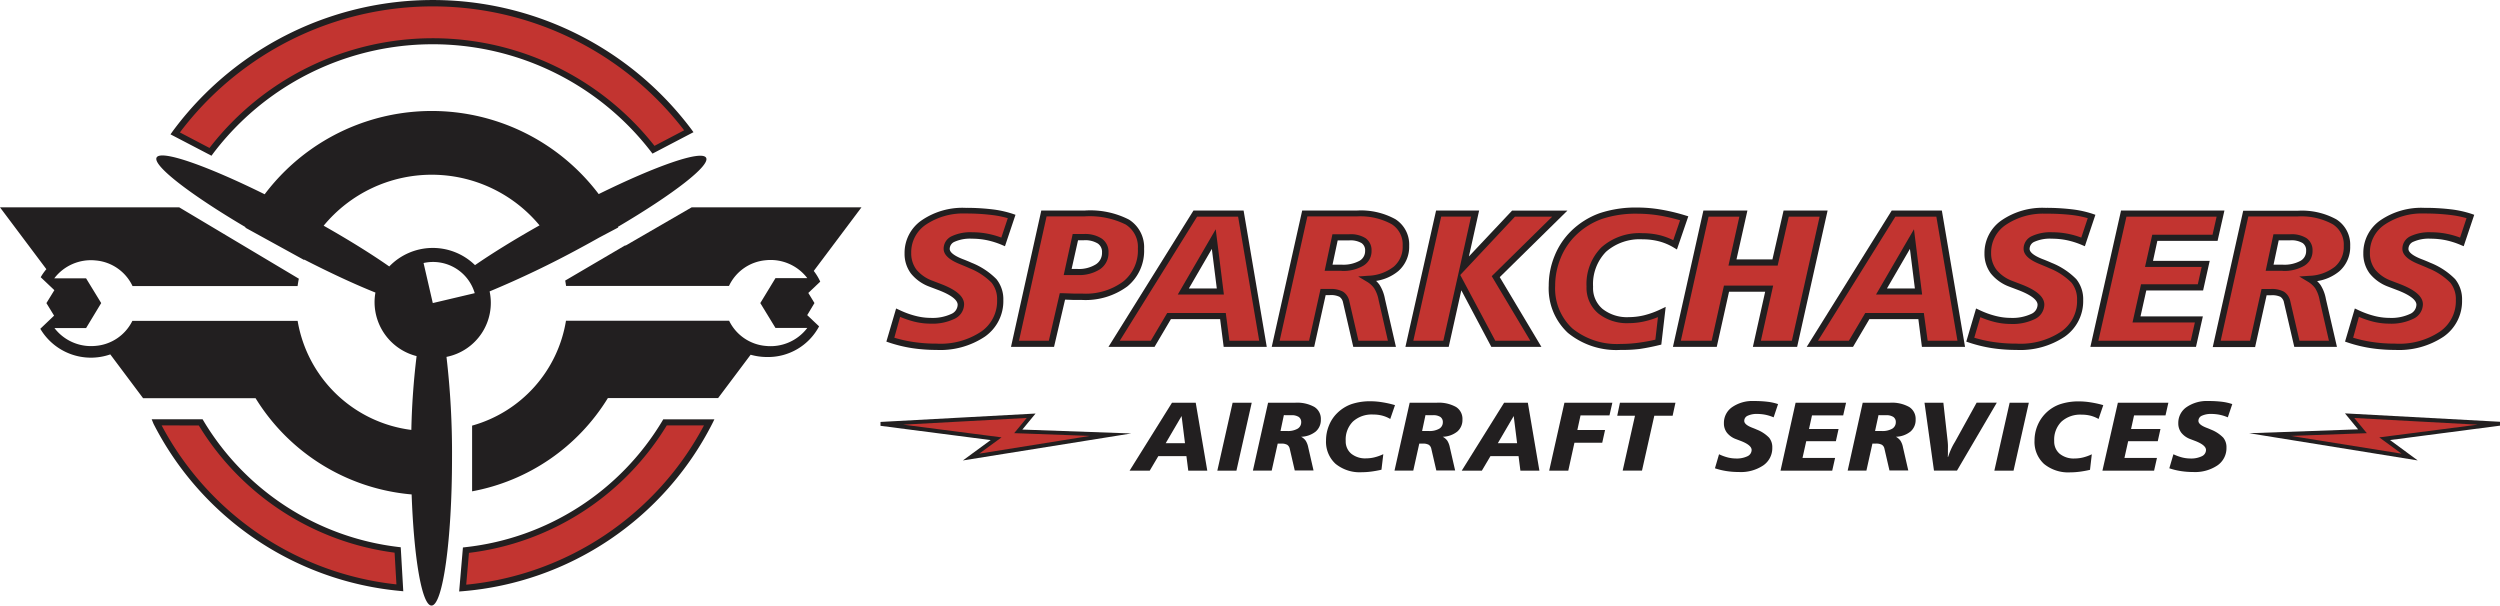 <svg id="Layer_2" data-name="Layer 2" xmlns="http://www.w3.org/2000/svg" width="291.52" height="70.613" viewBox="0 0 291.52 70.613">
  <path id="Path_4061" data-name="Path 4061" d="M155,60.777l5.564-7.417h-19.8l-7.735,4.477a.242.242,0,0,0,0-.054L126.016,61.9c.038.2.072.417.1.625h19A5.24,5.24,0,0,1,149.4,59.53a5.378,5.378,0,0,1,4.846,2.086h-3.71l-1.769,2.909,1.769,2.9h3.71a5.375,5.375,0,0,1-4.815,2.1,5.247,5.247,0,0,1-4.3-2.94H126.107A15.246,15.246,0,0,1,115.16,78.815v7.662A23.627,23.627,0,0,0,130.993,75.6h12.855l3.791-5.052a7.11,7.11,0,0,0,1.912.267,6.737,6.737,0,0,0,6.071-3.575l-1.386-1.309.846-1.409-.717-1.178,1.391-1.319A6.267,6.267,0,0,0,155,60.777Z" transform="translate(-60.109 -29.184)" fill="#221f20"/>
  <path id="Path_4062" data-name="Path 4062" d="M82.333,34.011c-.535-.906-5.8.933-12.52,4.241a24.4,24.4,0,0,0-38.951.023c-6.755-3.339-12.051-5.2-12.592-4.3s3.863,4.3,10.364,8.137l-.029.054,6.865,3.774v-.054c3.1,1.59,5.961,2.913,8.308,3.851a6.243,6.243,0,0,0-.1,1.223,6.5,6.5,0,0,0,4.9,6.185,85.7,85.7,0,0,0-.613,8.608A15.4,15.4,0,0,1,34.706,53.036H15.436a5.249,5.249,0,0,1-4.284,2.917,5.377,5.377,0,0,1-4.8-2.074h3.686L11.8,50.961l-1.764-2.886H6.329a5.378,5.378,0,0,1,4.843-2.082,5.24,5.24,0,0,1,4.283,2.988H34.7c.043-.29.086-.575.148-.861l-5.029-3L20.9,39.8H0l5.407,7.209a6.239,6.239,0,0,0-.66.938l1.592,1.509-.927,1.509.894,1.463L4.7,53.96a6.856,6.856,0,0,0,8.16,2.986l3.824,5.106H29.8A23.771,23.771,0,0,0,48,73.276c.263,7.449,1.2,12.958,2.319,12.958,1.319,0,2.39-7.7,2.39-17.217a96.4,96.4,0,0,0-.645-11.78A6.422,6.422,0,0,0,57.093,49.6a112.944,112.944,0,0,0,10.613-5.084c.746-.4,1.477-.806,2.185-1.205l2.194-1.16a.078.078,0,0,0-.033-.077C78.5,38.274,82.873,34.908,82.333,34.011ZM50.467,50.961,49.391,46.29a5.065,5.065,0,0,1,5.966,3.516Zm4.914-4.431a7.044,7.044,0,0,0-9.991.163c-2.041-1.427-4.67-3.067-7.649-4.753A16.334,16.334,0,0,1,62.915,41.9c-2.916,1.64-5.5,3.244-7.534,4.644Z" transform="translate(0 -15.621)" fill="#221f20"/>
  <path id="Path_4063" data-name="Path 4063" d="M43.352,108.7H38.18A35.48,35.48,0,0,0,66.557,128l-.258-4.418A30.988,30.988,0,0,1,43.352,108.7Z" transform="translate(-19.928 -59.45)" fill="#c23430"/>
  <path id="Path_4064" data-name="Path 4064" d="M66.337,127.964l-.44-.045a36,36,0,0,1-28.683-19.483L37,107.91h5.937l.11.186a30.7,30.7,0,0,0,22.683,14.7l.311.036ZM38.162,108.626a35.262,35.262,0,0,0,27.377,18.536l-.215-3.7a31.481,31.481,0,0,1-22.831-14.834Z" transform="translate(-19.312 -59.018)" fill="#221f20"/>
  <path id="Path_4065" data-name="Path 4065" d="M136.416,108.7A31,31,0,0,1,113.2,123.607l-.378,4.422A35.487,35.487,0,0,0,141.589,108.7Z" transform="translate(-58.887 -59.45)" fill="#c23430"/>
  <path id="Path_4066" data-name="Path 4066" d="M112,127.991l.44-5.133.306-.036A30.672,30.672,0,0,0,135.692,108.1l.105-.186h5.966l-.249.507a35.968,35.968,0,0,1-29.051,19.533Zm1.143-4.5-.32,3.706a35.246,35.246,0,0,0,27.726-18.577h-4.336a31.444,31.444,0,0,1-23.089,14.87Z" transform="translate(-58.459 -59.018)" fill="#221f20"/>
  <path id="Path_4067" data-name="Path 4067" d="M98.5,17.881l4.106-2.157a37.308,37.308,0,0,0-59.894.249l4.111,2.152a32.5,32.5,0,0,1,51.662-.245Z" transform="translate(-22.293 -0.433)" fill="#c23430"/>
  <path id="Path_4068" data-name="Path 4068" d="M46.37,18.161l-4.78-2.492.229-.326a37.7,37.7,0,0,1,60.52-.249l.234.322-4.78,2.5-.2-.263a32.116,32.116,0,0,0-51.031.245Zm-3.69-2.719,3.456,1.812a32.9,32.9,0,0,1,51.891-.245l3.456-1.812a36.942,36.942,0,0,0-58.8.249Z" transform="translate(-21.708 -0.002)" fill="#221f20"/>
  <path id="Path_4069" data-name="Path 4069" d="M232.38,106.98l-17.53.947,13.438,1.74-2.921,2.139,16.273-2.61-10.766-.4Z" transform="translate(-112.143 -58.51)" fill="#c23430"/>
  <path id="Path_4070" data-name="Path 4070" d="M224.384,111.9l3.241-2.374-12.845-1.663v-.453l18.08-.979L231.32,108.3l12.7.453Zm-6.965-4.173,11.473,1.482-2.6,1.9L239.2,109.04l-8.834-.322,1.463-1.772Z" transform="translate(-112.106 -58.209)" fill="#221f20"/>
  <path id="Path_4071" data-name="Path 4071" d="M580.509,107.927l-17.525-.947,1.5,1.817-10.766.4,16.273,2.61-2.921-2.139Z" transform="translate(-289.019 -58.51)" fill="#c23430"/>
  <path id="Path_4072" data-name="Path 4072" d="M568.292,111.877l-19.652-3.172,12.7-.453-1.53-1.862,18.08.979v.453L565.065,109.5ZM553.5,109.018l12.907,2.071-2.6-1.9,11.473-1.482-14.384-.779,1.463,1.772Z" transform="translate(-286.367 -58.187)" fill="#221f20"/>
  <path id="Path_4073" data-name="Path 4073" d="M280.483,103.65h2.768l1.348,7.92h-2.218l-.215-1.69h-3.279l-1,1.69H275.54Zm1.119,1.55-1.855,3.172H282Z" transform="translate(-143.82 -56.688)" fill="#221f20"/>
  <path id="Path_4074" data-name="Path 4074" d="M298.723,103.65h2.228l-1.783,7.92H296.94Z" transform="translate(-154.99 -56.688)" fill="#221f20"/>
  <path id="Path_4075" data-name="Path 4075" d="M307.389,103.639h3.155a4.125,4.125,0,0,1,2.247.494,1.63,1.63,0,0,1,.751,1.468,1.765,1.765,0,0,1-.6,1.4,2.844,2.844,0,0,1-1.7.607,1.589,1.589,0,0,1,.531.453,2.291,2.291,0,0,1,.3.788l.617,2.691H310.5l-.588-2.546a.726.726,0,0,0-.3-.453,1.386,1.386,0,0,0-.7-.136h-.4l-.7,3.149H305.62Zm1.84,1.45-.392,1.849h.789a2.267,2.267,0,0,0,1.2-.267.859.859,0,0,0,.426-.761.718.718,0,0,0-.292-.616,1.5,1.5,0,0,0-.86-.2Z" transform="translate(-159.521 -56.678)" fill="#221f20"/>
  <path id="Path_4076" data-name="Path 4076" d="M331.49,103.727l-.555,1.613a3.629,3.629,0,0,0-.932-.39,4.114,4.114,0,0,0-1.052-.127,3.264,3.264,0,0,0-2.362.811,2.964,2.964,0,0,0-.846,2.265,1.859,1.859,0,0,0,.641,1.486,2.58,2.58,0,0,0,1.74.548,4.1,4.1,0,0,0,.985-.122,5.439,5.439,0,0,0,1.018-.367l-.215,1.812a11.952,11.952,0,0,1-1.181.217,8.594,8.594,0,0,1-1.114.077,4.454,4.454,0,0,1-3.069-.988,3.479,3.479,0,0,1-1.1-2.719,4.565,4.565,0,0,1,.344-1.744,4.171,4.171,0,0,1,.956-1.441,4.505,4.505,0,0,1,1.673-1.051,6.8,6.8,0,0,1,2.228-.331,8.47,8.47,0,0,1,1.372.118A11.556,11.556,0,0,1,331.49,103.727Z" transform="translate(-168.822 -56.485)" fill="#221f20"/>
  <path id="Path_4077" data-name="Path 4077" d="M341.929,103.639h3.155a4.126,4.126,0,0,1,2.247.494,1.63,1.63,0,0,1,.751,1.468,1.765,1.765,0,0,1-.6,1.4,2.844,2.844,0,0,1-1.7.607,1.589,1.589,0,0,1,.531.453,2.293,2.293,0,0,1,.3.788l.617,2.691h-2.194l-.588-2.546a.726.726,0,0,0-.3-.453,1.386,1.386,0,0,0-.7-.136h-.4l-.7,3.149H340.16Zm1.84,1.45-.392,1.849h.794a2.267,2.267,0,0,0,1.2-.267.859.859,0,0,0,.425-.761.719.719,0,0,0-.292-.616,1.5,1.5,0,0,0-.865-.2Z" transform="translate(-177.549 -56.678)" fill="#221f20"/>
  <path id="Path_4078" data-name="Path 4078" d="M361.5,103.65h2.768l1.348,7.92H363.4l-.215-1.69h-3.279l-1,1.69H356.56Zm1.119,1.55-1.855,3.172h2.252Z" transform="translate(-186.109 -56.688)" fill="#221f20"/>
  <path id="Path_4079" data-name="Path 4079" d="M379.668,103.65h5.588l-.335,1.473h-3.375l-.373,1.708h3.232l-.33,1.486h-3.241l-.717,3.253H377.89Z" transform="translate(-197.243 -56.688)" fill="#221f20"/>
  <path id="Path_4080" data-name="Path 4080" d="M394.805,103.65h6.473l-.33,1.518h-2.137l-1.434,6.393h-2.252l1.434-6.393h-2.07Z" transform="translate(-205.907 -56.688)" fill="#221f20"/>
  <path id="Path_4081" data-name="Path 4081" d="M425.687,103.573l-.516,1.545a5.109,5.109,0,0,0-.927-.295,4.871,4.871,0,0,0-.956-.1,2.5,2.5,0,0,0-1.143.208.65.65,0,0,0-.4.6c0,.29.3.548.894.784.239.091.425.168.564.231a4.1,4.1,0,0,1,1.434.938,1.747,1.747,0,0,1,.378,1.164,2.442,2.442,0,0,1-1.047,2.071,4.679,4.679,0,0,1-2.84.775,9.45,9.45,0,0,1-1.458-.109,8.143,8.143,0,0,1-1.343-.326l.478-1.636a5.691,5.691,0,0,0,1.013.372,4.022,4.022,0,0,0,.956.122,2.882,2.882,0,0,0,1.353-.267.813.813,0,0,0,.478-.725c0-.385-.44-.743-1.315-1.074l-.512-.195a2.383,2.383,0,0,1-1.056-.748,1.784,1.784,0,0,1-.349-1.115,2.225,2.225,0,0,1,.956-1.862,4.169,4.169,0,0,1,2.548-.716,12.978,12.978,0,0,1,1.587.086A6.109,6.109,0,0,1,425.687,103.573Z" transform="translate(-218.351 -56.453)" fill="#221f20"/>
  <path id="Path_4082" data-name="Path 4082" d="M436.079,103.65h5.885l-.335,1.473h-3.638l-.349,1.586h3.447l-.315,1.427h-3.456l-.435,1.953h3.8l-.335,1.482H434.32Z" transform="translate(-226.697 -56.688)" fill="#221f20"/>
  <path id="Path_4083" data-name="Path 4083" d="M452.454,103.639h3.169a4.126,4.126,0,0,1,2.247.494,1.635,1.635,0,0,1,.755,1.468,1.766,1.766,0,0,1-.6,1.4,2.844,2.844,0,0,1-1.7.607,1.616,1.616,0,0,1,.526.453,2.191,2.191,0,0,1,.3.788l.617,2.691h-2.194l-.588-2.546a.69.69,0,0,0-.3-.453,1.371,1.371,0,0,0-.7-.136h-.4l-.7,3.149H450.7Zm1.84,1.45-.4,1.849h.794a2.257,2.257,0,0,0,1.2-.267.859.859,0,0,0,.425-.761.705.705,0,0,0-.292-.616,1.5,1.5,0,0,0-.86-.2Z" transform="translate(-235.247 -56.678)" fill="#221f20"/>
  <path id="Path_4084" data-name="Path 4084" d="M469.44,103.645h2.2l.478,4.282c.024.2.043.408.053.607s0,.4,0,.589v.412a2.307,2.307,0,0,1-.024.408h.057a7.236,7.236,0,0,1,.306-.82,6.894,6.894,0,0,1,.478-.906l2.529-4.576h2.352l-4.642,7.92h-2.682Z" transform="translate(-245.028 -56.683)" fill="#221f20"/>
  <path id="Path_4085" data-name="Path 4085" d="M488.263,103.65H490.5l-1.783,7.92H486.48Z" transform="translate(-253.922 -56.688)" fill="#221f20"/>
  <path id="Path_4086" data-name="Path 4086" d="M504.286,103.744l-.55,1.613a3.777,3.777,0,0,0-.908-.376,4.18,4.18,0,0,0-1.056-.127,3.264,3.264,0,0,0-2.362.811,2.964,2.964,0,0,0-.846,2.265,1.858,1.858,0,0,0,.641,1.486,2.59,2.59,0,0,0,1.74.548,4.138,4.138,0,0,0,.99-.122,5.4,5.4,0,0,0,1.013-.367l-.21,1.812q-.586.138-1.186.217a8.522,8.522,0,0,1-1.109.077,4.454,4.454,0,0,1-3.074-.988,3.479,3.479,0,0,1-1.1-2.719,4.564,4.564,0,0,1,.344-1.744,4.406,4.406,0,0,1,2.629-2.492,6.8,6.8,0,0,1,2.228-.331,8.561,8.561,0,0,1,1.377.118A11.508,11.508,0,0,1,504.286,103.744Z" transform="translate(-259.027 -56.501)" fill="#221f20"/>
  <path id="Path_4087" data-name="Path 4087" d="M514.642,103.65h5.889l-.335,1.473h-3.667l-.349,1.586h3.428l-.316,1.427h-3.451l-.435,1.953H519.2l-.335,1.482H512.84Z" transform="translate(-267.681 -56.688)" fill="#221f20"/>
  <path id="Path_4088" data-name="Path 4088" d="M536.5,103.573l-.521,1.545a4.993,4.993,0,0,0-.927-.295,4.872,4.872,0,0,0-.956-.1,2.5,2.5,0,0,0-1.143.208.65.65,0,0,0-.4.6c0,.29.3.548.894.784.239.091.426.168.564.231a4.1,4.1,0,0,1,1.434.938,1.748,1.748,0,0,1,.378,1.164,2.442,2.442,0,0,1-1.047,2.071,4.679,4.679,0,0,1-2.84.775,9.452,9.452,0,0,1-1.434-.109,8.143,8.143,0,0,1-1.343-.326l.478-1.636a5.69,5.69,0,0,0,1.013.372,4.022,4.022,0,0,0,.956.122,2.867,2.867,0,0,0,1.353-.267.813.813,0,0,0,.478-.725c0-.385-.44-.743-1.315-1.074l-.511-.195a2.384,2.384,0,0,1-1.057-.748,1.785,1.785,0,0,1-.349-1.115,2.226,2.226,0,0,1,.956-1.862,4.179,4.179,0,0,1,2.548-.716,12.976,12.976,0,0,1,1.587.086A6.164,6.164,0,0,1,536.5,103.573Z" transform="translate(-276.199 -56.453)" fill="#221f20"/>
  <path id="Path_4089" data-name="Path 4089" d="M231.349,54.936l-.994,2.959a9.3,9.3,0,0,0-1.788-.571,8.873,8.873,0,0,0-1.845-.19,4.808,4.808,0,0,0-2.194.4,1.252,1.252,0,0,0-.741,1.174q0,.82,1.711,1.5c.478.177.817.326,1.085.453a7.83,7.83,0,0,1,2.715,1.812,3.384,3.384,0,0,1,.7,2.211,4.684,4.684,0,0,1-2.008,3.969,8.982,8.982,0,0,1-5.445,1.482,18.516,18.516,0,0,1-2.792-.208,15.985,15.985,0,0,1-2.577-.625l.927-3.131a10.486,10.486,0,0,0,1.946.7,7.466,7.466,0,0,0,1.84.236,5.464,5.464,0,0,0,2.6-.512,1.549,1.549,0,0,0,.956-1.386c0-.734-.841-1.418-2.514-2.052-.421-.159-.751-.281-.956-.376a4.554,4.554,0,0,1-2.032-1.432,3.451,3.451,0,0,1-.664-2.139,4.249,4.249,0,0,1,1.86-3.57,8.092,8.092,0,0,1,4.881-1.359,24.7,24.7,0,0,1,3.04.168,11.552,11.552,0,0,1,2.29.489Z" transform="translate(-113.359 -29.687)" fill="#c23430"/>
  <path id="Path_4090" data-name="Path 4090" d="M222.047,70.059a18.753,18.753,0,0,1-2.868-.213,16.294,16.294,0,0,1-2.639-.643l-.33-.113,1.138-3.865.411.19a10.061,10.061,0,0,0,1.874.68,7.159,7.159,0,0,0,1.745.227,5.172,5.172,0,0,0,2.39-.453,1.2,1.2,0,0,0,.755-1.078c0-.562-.789-1.16-2.275-1.722l-.99-.376a4.986,4.986,0,0,1-2.189-1.554,3.822,3.822,0,0,1-.736-2.347,4.6,4.6,0,0,1,2.008-3.856,8.429,8.429,0,0,1,5.11-1.445,25.455,25.455,0,0,1,3.088.172,12.239,12.239,0,0,1,2.39.521l.339.118-1.229,3.665-.382-.163a9.569,9.569,0,0,0-1.711-.539,8.748,8.748,0,0,0-1.764-.177,4.414,4.414,0,0,0-2.013.358.9.9,0,0,0-.569.847c0,.376.526.788,1.482,1.164.478.181.837.335,1.1.453a8.369,8.369,0,0,1,2.868,1.9,3.741,3.741,0,0,1,.8,2.451,5.035,5.035,0,0,1-2.156,4.25A9.343,9.343,0,0,1,222.047,70.059Zm-4.909-1.423a15.645,15.645,0,0,0,2.18.489,17.633,17.633,0,0,0,2.73.2,8.537,8.537,0,0,0,5.215-1.4,4.314,4.314,0,0,0,1.86-3.688,3.057,3.057,0,0,0-.641-2.012,7.538,7.538,0,0,0-2.586-1.695c-.253-.118-.612-.267-1.061-.453-1.31-.517-1.946-1.115-1.946-1.812a1.611,1.611,0,0,1,.956-1.473,5.132,5.132,0,0,1,2.39-.453,9.412,9.412,0,0,1,1.912.195,9.626,9.626,0,0,1,1.468.426l.755-2.265a12.207,12.207,0,0,0-1.912-.376,24.7,24.7,0,0,0-2.988-.168,7.806,7.806,0,0,0-4.651,1.3,3.879,3.879,0,0,0-1.711,3.289,3.17,3.17,0,0,0,.593,1.935,4.294,4.294,0,0,0,1.869,1.309l.956.367c1.85.7,2.749,1.482,2.749,2.388a1.9,1.9,0,0,1-1.133,1.7,5.9,5.9,0,0,1-2.782.557,8.086,8.086,0,0,1-1.941-.245,11.5,11.5,0,0,1-1.606-.548Z" transform="translate(-112.853 -29.255)" fill="#221f20"/>
  <path id="Path_4091" data-name="Path 4091" d="M250.979,55h4.737a9.648,9.648,0,0,1,4.976,1,3.418,3.418,0,0,1,1.6,3.117,4.994,4.994,0,0,1-1.84,4.078,7.8,7.8,0,0,1-5.062,1.5h-.956c-.382,0-.817-.027-1.315-.05l-1.276,5.537h-4.25Zm3.643,2.719-.889,4.078h1.128a4.125,4.125,0,0,0,2.39-.6,1.942,1.942,0,0,0,.865-1.663,1.539,1.539,0,0,0-.641-1.359,3.175,3.175,0,0,0-1.86-.453Z" transform="translate(-129.232 -30.081)" fill="#c23430"/>
  <path id="Path_4092" data-name="Path 4092" d="M251.629,70.089H246.61l3.533-15.9h5.043a9.888,9.888,0,0,1,5.182,1.056,3.807,3.807,0,0,1,1.764,3.416,5.359,5.359,0,0,1-1.95,4.372,8.21,8.21,0,0,1-5.311,1.581h-.956l-1-.036Zm-4.087-.716h3.48l1.276-5.546h.32l1.305.045h.956a7.339,7.339,0,0,0,4.819-1.409,4.638,4.638,0,0,0,1.707-3.833,3.071,3.071,0,0,0-1.434-2.818,9.468,9.468,0,0,0-4.78-.942h-4.431Zm6.807-7.662h-1.592l1.047-4.785h1.3a3.551,3.551,0,0,1,2.084.53,1.878,1.878,0,0,1,.794,1.631,2.275,2.275,0,0,1-1.009,1.957,4.513,4.513,0,0,1-2.624.666ZM253.68,61h.669a3.736,3.736,0,0,0,2.175-.548,1.577,1.577,0,0,0,.7-1.359,1.187,1.187,0,0,0-.478-1.051,2.807,2.807,0,0,0-1.63-.39h-.688Z" transform="translate(-128.72 -29.638)" fill="#221f20"/>
  <path id="Path_4093" data-name="Path 4093" d="M281.235,55h5.311l2.581,15.183h-4.25l-.416-3.24h-6.281l-1.912,3.24h-4.5Zm2.142,2.968-3.552,6.094h4.3Z" transform="translate(-141.853 -30.081)" fill="#c23430"/>
  <path id="Path_4094" data-name="Path 4094" d="M288.842,70.089h-5.024l-.416-3.24h-5.736l-1.912,3.24H270.38l9.915-15.9h5.846Zm-4.355-.716h3.475L285.5,54.9h-4.78L271.7,69.373h3.619l1.912-3.235h6.831Zm-.645-5.387h-5.378l4.427-7.616Zm-4.082-.711h3.255l-.578-4.612Z" transform="translate(-141.127 -29.638)" fill="#221f20"/>
  <path id="Path_4095" data-name="Path 4095" d="M314.6,55h6.042a7.914,7.914,0,0,1,4.3.942,3.156,3.156,0,0,1,1.434,2.818,3.385,3.385,0,0,1-1.147,2.682,5.48,5.48,0,0,1-3.26,1.164,3.129,3.129,0,0,1,1.013.906,4.206,4.206,0,0,1,.574,1.513l1.186,5.161h-4.207L319.409,65.3a1.373,1.373,0,0,0-.583-.906,2.647,2.647,0,0,0-1.334-.258h-.77l-1.305,6.035h-4.2Zm3.528,2.777-.755,3.548h1.525a4.248,4.248,0,0,0,2.3-.521A1.632,1.632,0,0,0,322,59.35a1.331,1.331,0,0,0-.559-1.178,2.867,2.867,0,0,0-1.654-.394Z" transform="translate(-162.444 -30.081)" fill="#c23430"/>
  <path id="Path_4096" data-name="Path 4096" d="M324.695,70.089h-4.976l-1.19-5.165a1.055,1.055,0,0,0-.416-.675,2.289,2.289,0,0,0-1.133-.2H316.5l-1.339,6.04H310.21l3.552-15.9h6.348a8.327,8.327,0,0,1,4.522,1.01,3.488,3.488,0,0,1,1.606,3.108,3.748,3.748,0,0,1-1.272,2.945,5.283,5.283,0,0,1-2.586,1.142,3.108,3.108,0,0,1,.4.453,4.6,4.6,0,0,1,.631,1.636Zm-4.369-.716h3.432l-1.08-4.726a3.941,3.941,0,0,0-.526-1.4,2.767,2.767,0,0,0-.9-.793l-.956-.575,1.142-.086a5.107,5.107,0,0,0,3.012-1.069,3.022,3.022,0,0,0,1.028-2.42,2.786,2.786,0,0,0-1.281-2.524,7.6,7.6,0,0,0-4.092-.906h-5.737l-3.232,14.494h3.428l1.339-6.035h1.076a3,3,0,0,1,1.539.313,1.727,1.727,0,0,1,.741,1.115Zm-1.96-8.156h-1.984l.908-4.264h1.974a3.241,3.241,0,0,1,1.879.453,1.691,1.691,0,0,1,.707,1.463,1.974,1.974,0,0,1-.956,1.753,4.663,4.663,0,0,1-2.529.607ZM317.3,60.5h1.061a3.942,3.942,0,0,0,2.089-.453,1.289,1.289,0,0,0,.65-1.151,1.014,1.014,0,0,0-.406-.906,2.541,2.541,0,0,0-1.434-.322h-1.358Z" transform="translate(-161.917 -29.638)" fill="#221f20"/>
  <path id="Path_4097" data-name="Path 4097" d="M347.208,55h4.25l-1.386,6.23L355.932,55h5.4l-7.477,7.34,4.68,7.834h-4.962L349.7,62.866l-1.635,7.308H343.79Z" transform="translate(-179.444 -30.081)" fill="#c23430"/>
  <path id="Path_4098" data-name="Path 4098" d="M358.681,70.089H352.84l-3.5-6.6-1.472,6.6H342.82l3.576-15.9h5.019l-1.19,5.351,5.034-5.346h6.454l-7.892,7.761Zm-5.378-.716h4.082l-4.5-7.53,7.051-6.941h-4.345l-6.377,6.8Zm-9.561,0h3.5l1.8-8.02h0l1.434-6.457h-3.485Z" transform="translate(-178.938 -29.638)" fill="#221f20"/>
  <path id="Path_4099" data-name="Path 4099" d="M393.992,55.094l-1.061,3.09a7.135,7.135,0,0,0-1.788-.748,8,8,0,0,0-2.022-.245,6.277,6.277,0,0,0-4.522,1.554,5.67,5.67,0,0,0-1.621,4.313,3.533,3.533,0,0,0,1.229,2.827,4.953,4.953,0,0,0,3.346,1.056,8.016,8.016,0,0,0,1.912-.236A10.594,10.594,0,0,0,391.41,66l-.44,3.511a22.527,22.527,0,0,1-2.266.421,16.5,16.5,0,0,1-2.132.145,8.514,8.514,0,0,1-5.89-1.894,6.685,6.685,0,0,1-2.113-5.247,8.78,8.78,0,0,1,.684-3.335,8.016,8.016,0,0,1,1.831-2.755,8.655,8.655,0,0,1,3.208-2.016,12.885,12.885,0,0,1,4.264-.634,16.057,16.057,0,0,1,2.639.222A21.785,21.785,0,0,1,393.992,55.094Z" transform="translate(-197.598 -29.64)" fill="#c23430"/>
  <path id="Path_4100" data-name="Path 4100" d="M386.16,70.013a8.932,8.932,0,0,1-6.148-1.989,7.054,7.054,0,0,1-2.232-5.51,9.125,9.125,0,0,1,.684-3.471,8.456,8.456,0,0,1,1.912-2.877,9.2,9.2,0,0,1,3.346-2.1,13.337,13.337,0,0,1,4.4-.657,16.431,16.431,0,0,1,2.706.231,21.948,21.948,0,0,1,2.868.684l.359.109L392.728,58.3l-.411-.245a6.515,6.515,0,0,0-1.688-.707,7.624,7.624,0,0,0-1.912-.231,5.938,5.938,0,0,0-4.255,1.45,5.393,5.393,0,0,0-1.511,4.078,3.182,3.182,0,0,0,1.1,2.583,4.593,4.593,0,0,0,3.083.961,7.678,7.678,0,0,0,1.793-.222,10.141,10.141,0,0,0,1.874-.68l.617-.294-.512,4.4-.253.059q-1.139.282-2.3.453A16.522,16.522,0,0,1,386.16,70.013Zm1.96-15.885a12.484,12.484,0,0,0-4.135.612,8.366,8.366,0,0,0-3.069,1.93,7.712,7.712,0,0,0-1.75,2.637,8.455,8.455,0,0,0-.636,3.212,6.358,6.358,0,0,0,2,4.984,8.251,8.251,0,0,0,5.631,1.812,15.692,15.692,0,0,0,2.079-.14c.636-.086,1.3-.2,1.974-.358l.3-2.628a9.952,9.952,0,0,1-1.4.453,8.323,8.323,0,0,1-1.984.249,5.372,5.372,0,0,1-3.59-1.146,3.9,3.9,0,0,1-1.353-3.122,6.054,6.054,0,0,1,1.73-4.563A6.662,6.662,0,0,1,388.7,56.4a8.589,8.589,0,0,1,2.123.258,7.523,7.523,0,0,1,1.477.562l.794-2.324a20.8,20.8,0,0,0-2.39-.553,15.892,15.892,0,0,0-2.581-.213Z" transform="translate(-197.185 -29.209)" fill="#221f20"/>
  <path id="Path_4101" data-name="Path 4101" d="M412.439,55H416.8l-1.276,5.7h4.967l1.291-5.7h4.365l-3.394,15.183h-4.388l1.458-6.434h-4.986L413.4,70.183H409.04Z" transform="translate(-213.502 -30.081)" fill="#c23430"/>
  <path id="Path_4102" data-name="Path 4102" d="M422.56,70.089H417.4l1.434-6.434h-4.212l-1.434,6.434h-5.11l3.552-15.9h5.134l-1.276,5.7h4.192l1.3-5.7h5.134Zm-4.226-.716h3.614L425.184,54.9h-3.595l-1.3,5.709h-5.736l1.272-5.709h-3.59L409,69.373h3.595l1.434-6.434h5.737Z" transform="translate(-213.001 -29.638)" fill="#221f20"/>
  <path id="Path_4103" data-name="Path 4103" d="M451.555,55h5.311l2.581,15.183H455.2l-.416-3.24H448.5l-1.912,3.24h-4.5Zm2.142,2.968-3.552,6.094h4.3Z" transform="translate(-230.752 -30.081)" fill="#c23430"/>
  <path id="Path_4104" data-name="Path 4104" d="M459.167,70.089h-5.029l-.416-3.24h-5.708l-1.912,3.24h-5.4l9.915-15.9h5.846Zm-4.36-.716h3.475L455.82,54.9h-4.78l-9.021,14.472h3.6l1.912-3.235h6.831Zm-.645-5.387h-5.378l4.427-7.616Zm-4.1-.711h3.255l-.578-4.612Z" transform="translate(-230.027 -29.638)" fill="#221f20"/>
  <path id="Path_4105" data-name="Path 4105" d="M494.79,54.947l-.994,2.959a9.251,9.251,0,0,0-1.778-.571,8.954,8.954,0,0,0-1.85-.19,4.808,4.808,0,0,0-2.194.4,1.255,1.255,0,0,0-.76,1.16q0,.82,1.711,1.5c.478.177.822.326,1.085.453a7.829,7.829,0,0,1,2.715,1.812,3.385,3.385,0,0,1,.722,2.234,4.684,4.684,0,0,1-2.008,3.969,8.982,8.982,0,0,1-5.445,1.482,18.515,18.515,0,0,1-2.792-.208,15.813,15.813,0,0,1-2.572-.625l.923-3.131a10.482,10.482,0,0,0,1.946.7,7.5,7.5,0,0,0,1.84.236,5.465,5.465,0,0,0,2.6-.512,1.549,1.549,0,0,0,.956-1.386q0-1.1-2.514-2.052c-.421-.159-.751-.281-.98-.376a4.583,4.583,0,0,1-2.032-1.432,3.451,3.451,0,0,1-.664-2.139,4.249,4.249,0,0,1,1.86-3.57A8.091,8.091,0,0,1,489.44,54.3a24.638,24.638,0,0,1,3.04.168A11.557,11.557,0,0,1,494.79,54.947Z" transform="translate(-250.869 -29.698)" fill="#c23430"/>
  <path id="Path_4106" data-name="Path 4106" d="M485.472,70.059a18.642,18.642,0,0,1-2.868-.213,16.352,16.352,0,0,1-2.644-.643l-.33-.113,1.143-3.865.406.19a10.061,10.061,0,0,0,1.874.68,7.159,7.159,0,0,0,1.745.227,5.172,5.172,0,0,0,2.39-.453,1.2,1.2,0,0,0,.755-1.078c0-.562-.789-1.16-2.275-1.722l-.99-.376a4.986,4.986,0,0,1-2.189-1.554,3.822,3.822,0,0,1-.736-2.347,4.614,4.614,0,0,1,2.008-3.856,8.429,8.429,0,0,1,5.11-1.445,25.455,25.455,0,0,1,3.088.172,12.294,12.294,0,0,1,2.39.521l.339.118-1.229,3.665-.387-.163a9.524,9.524,0,0,0-1.707-.539,8.83,8.83,0,0,0-1.769-.177,4.429,4.429,0,0,0-2.013.358.9.9,0,0,0-.564.847c0,.376.526.788,1.477,1.164.478.181.837.335,1.1.453a8.369,8.369,0,0,1,2.868,1.9,3.741,3.741,0,0,1,.8,2.451,5.044,5.044,0,0,1-2.151,4.25A9.318,9.318,0,0,1,485.472,70.059Zm-4.909-1.423a15.647,15.647,0,0,0,2.18.489,17.7,17.7,0,0,0,2.73.2,8.518,8.518,0,0,0,5.215-1.4,4.314,4.314,0,0,0,1.86-3.688,3.056,3.056,0,0,0-.641-2.012,7.537,7.537,0,0,0-2.586-1.695c-.253-.118-.612-.267-1.061-.453-1.31-.517-1.946-1.115-1.946-1.812a1.611,1.611,0,0,1,.956-1.473,5.132,5.132,0,0,1,2.39-.453,9.377,9.377,0,0,1,1.912.195,9.625,9.625,0,0,1,1.468.426l.755-2.265a12.253,12.253,0,0,0-1.912-.376,24.847,24.847,0,0,0-2.993-.145,7.78,7.78,0,0,0-4.647,1.3,3.871,3.871,0,0,0-1.716,3.289,3.174,3.174,0,0,0,.626,1.948,4.294,4.294,0,0,0,1.869,1.309l.956.367c1.85.7,2.754,1.482,2.754,2.388a1.907,1.907,0,0,1-1.138,1.7,5.9,5.9,0,0,1-2.782.557,8.045,8.045,0,0,1-1.936-.245,11.094,11.094,0,0,1-1.606-.548Z" transform="translate(-250.347 -29.255)" fill="#221f20"/>
  <path id="Path_4107" data-name="Path 4107" d="M514.278,55h11.287l-.645,2.818h-7.013l-.664,3.045h6.6l-.612,2.719h-6.607l-.832,3.743h7.271l-.655,2.85H510.87Z" transform="translate(-266.653 -30.081)" fill="#c23430"/>
  <path id="Path_4108" data-name="Path 4108" d="M522.214,70.089H509.9l3.576-15.9h12.056l-.8,3.539h-7.022l-.507,2.333h6.611l-.77,3.448H516.42l-.674,3.027h7.271Zm-11.382-.716h10.775l.478-2.13h-7.271l.994-4.454h6.621l.449-2.021h-6.607l.846-3.756h7.027l.478-2.111H514.107Z" transform="translate(-266.146 -29.638)" fill="#221f20"/>
  <path id="Path_4109" data-name="Path 4109" d="M544.1,55h6.042a7.9,7.9,0,0,1,4.3.942,3.156,3.156,0,0,1,1.434,2.818,3.372,3.372,0,0,1-1.152,2.682,5.431,5.431,0,0,1-3.255,1.164,3.129,3.129,0,0,1,1.013.906,4.3,4.3,0,0,1,.574,1.513l1.186,5.161h-4.207L548.908,65.3a1.35,1.35,0,0,0-.578-.906,2.652,2.652,0,0,0-1.339-.258h-.765l-1.343,6.04H540.69Zm3.528,2.777-.755,3.548H548.4a4.259,4.259,0,0,0,2.3-.521,1.632,1.632,0,0,0,.808-1.454,1.33,1.33,0,0,0-.555-1.178,2.867,2.867,0,0,0-1.654-.394Z" transform="translate(-282.217 -30.081)" fill="#c23430"/>
  <path id="Path_4110" data-name="Path 4110" d="M554.235,70.116h-4.976l-1.2-5.165a1.019,1.019,0,0,0-.416-.675,2.262,2.262,0,0,0-1.133-.177h-.478l-1.343,6.04H539.75l3.552-15.9h6.348a8.327,8.327,0,0,1,4.522,1.01,3.488,3.488,0,0,1,1.606,3.108,3.748,3.748,0,0,1-1.272,2.945,5.3,5.3,0,0,1-2.586,1.142,3.111,3.111,0,0,1,.4.453,4.518,4.518,0,0,1,.626,1.636Zm-4.369-.716H553.3l-1.085-4.726a3.943,3.943,0,0,0-.521-1.4,2.815,2.815,0,0,0-.9-.793l-.956-.575,1.123-.077A5.108,5.108,0,0,0,554,60.764a3.022,3.022,0,0,0,1.028-2.419,2.787,2.787,0,0,0-1.291-2.533,7.6,7.6,0,0,0-4.092-.906H543.9L540.677,69.4H544.1l1.339-6.035h1.071a2.956,2.956,0,0,1,1.539.313,1.715,1.715,0,0,1,.746,1.115Zm-1.96-8.156h-1.984l.908-4.264H548.8a3.26,3.26,0,0,1,1.879.453,1.691,1.691,0,0,1,.708,1.463,1.983,1.983,0,0,1-.956,1.753,4.663,4.663,0,0,1-2.529.607Zm-1.066-.716h1.066a3.942,3.942,0,0,0,2.089-.453,1.288,1.288,0,0,0,.645-1.16,1.014,1.014,0,0,0-.406-.906,2.541,2.541,0,0,0-1.434-.322h-1.358Z" transform="translate(-281.727 -29.665)" fill="#221f20"/>
  <path id="Path_4111" data-name="Path 4111" d="M587.169,54.936l-.99,2.959a9.3,9.3,0,0,0-1.783-.571,8.954,8.954,0,0,0-1.85-.19,4.8,4.8,0,0,0-2.189.4,1.256,1.256,0,0,0-.765,1.16q0,.82,1.716,1.5c.478.177.817.326,1.08.453a7.811,7.811,0,0,1,2.72,1.812,3.412,3.412,0,0,1,.722,2.234,4.684,4.684,0,0,1-2.008,3.969,8.982,8.982,0,0,1-5.445,1.482,18.468,18.468,0,0,1-2.792-.208A15.982,15.982,0,0,1,573,69.3l.956-3.131a10.606,10.606,0,0,0,1.912.7,7.541,7.541,0,0,0,1.845.236,5.455,5.455,0,0,0,2.591-.512,1.549,1.549,0,0,0,.956-1.386q0-1.1-2.51-2.052c-.426-.159-.751-.281-.985-.376a4.563,4.563,0,0,1-2.027-1.432,3.452,3.452,0,0,1-.664-2.139,4.241,4.241,0,0,1,1.86-3.57,8.065,8.065,0,0,1,4.881-1.359,24.747,24.747,0,0,1,3.04.168,11.427,11.427,0,0,1,2.314.489Z" transform="translate(-299.082 -29.687)" fill="#c23430"/>
  <path id="Path_4112" data-name="Path 4112" d="M577.872,70.059A18.753,18.753,0,0,1,575,69.846a16.174,16.174,0,0,1-2.639-.643l-.335-.113,1.143-3.865.406.19a10.315,10.315,0,0,0,1.874.68,7.169,7.169,0,0,0,1.75.227,5.137,5.137,0,0,0,2.39-.453,1.206,1.206,0,0,0,.76-1.078c0-.562-.789-1.16-2.28-1.722l-.985-.376a4.985,4.985,0,0,1-2.189-1.554,3.821,3.821,0,0,1-.736-2.347,4.609,4.609,0,0,1,2-3.856,8.454,8.454,0,0,1,5.115-1.445,25.507,25.507,0,0,1,3.088.172,12.238,12.238,0,0,1,2.39.521l.339.118-1.229,3.665-.387-.163a9.524,9.524,0,0,0-1.707-.539,8.8,8.8,0,0,0-1.769-.177,4.409,4.409,0,0,0-2.008.358.9.9,0,0,0-.569.847c0,.376.526.788,1.482,1.164.478.181.832.335,1.1.453a8.369,8.369,0,0,1,2.868,1.9,3.74,3.74,0,0,1,.8,2.451,5.03,5.03,0,0,1-2.151,4.25A9.368,9.368,0,0,1,577.872,70.059Zm-4.9-1.423a15.648,15.648,0,0,0,2.17.489,17.634,17.634,0,0,0,2.73.2,8.512,8.512,0,0,0,5.211-1.4,4.306,4.306,0,0,0,1.864-3.688,3.057,3.057,0,0,0-.641-2.012,7.537,7.537,0,0,0-2.586-1.695c-.253-.118-.612-.267-1.061-.453-1.31-.517-1.946-1.115-1.946-1.812a1.615,1.615,0,0,1,.956-1.473,5.157,5.157,0,0,1,2.39-.453,9.422,9.422,0,0,1,1.912.195,9.627,9.627,0,0,1,1.468.426l.755-2.265a12.44,12.44,0,0,0-1.912-.376,24.757,24.757,0,0,0-2.988-.168,7.8,7.8,0,0,0-4.651,1.3,3.885,3.885,0,0,0-1.716,3.289,3.145,3.145,0,0,0,.6,1.935,4.3,4.3,0,0,0,1.869,1.309l.956.367c1.855.7,2.754,1.482,2.754,2.388a1.9,1.9,0,0,1-1.138,1.7,5.879,5.879,0,0,1-2.777.557,8.045,8.045,0,0,1-1.941-.245,11.292,11.292,0,0,1-1.606-.548Z" transform="translate(-298.576 -29.255)" fill="#221f20"/>
</svg>
